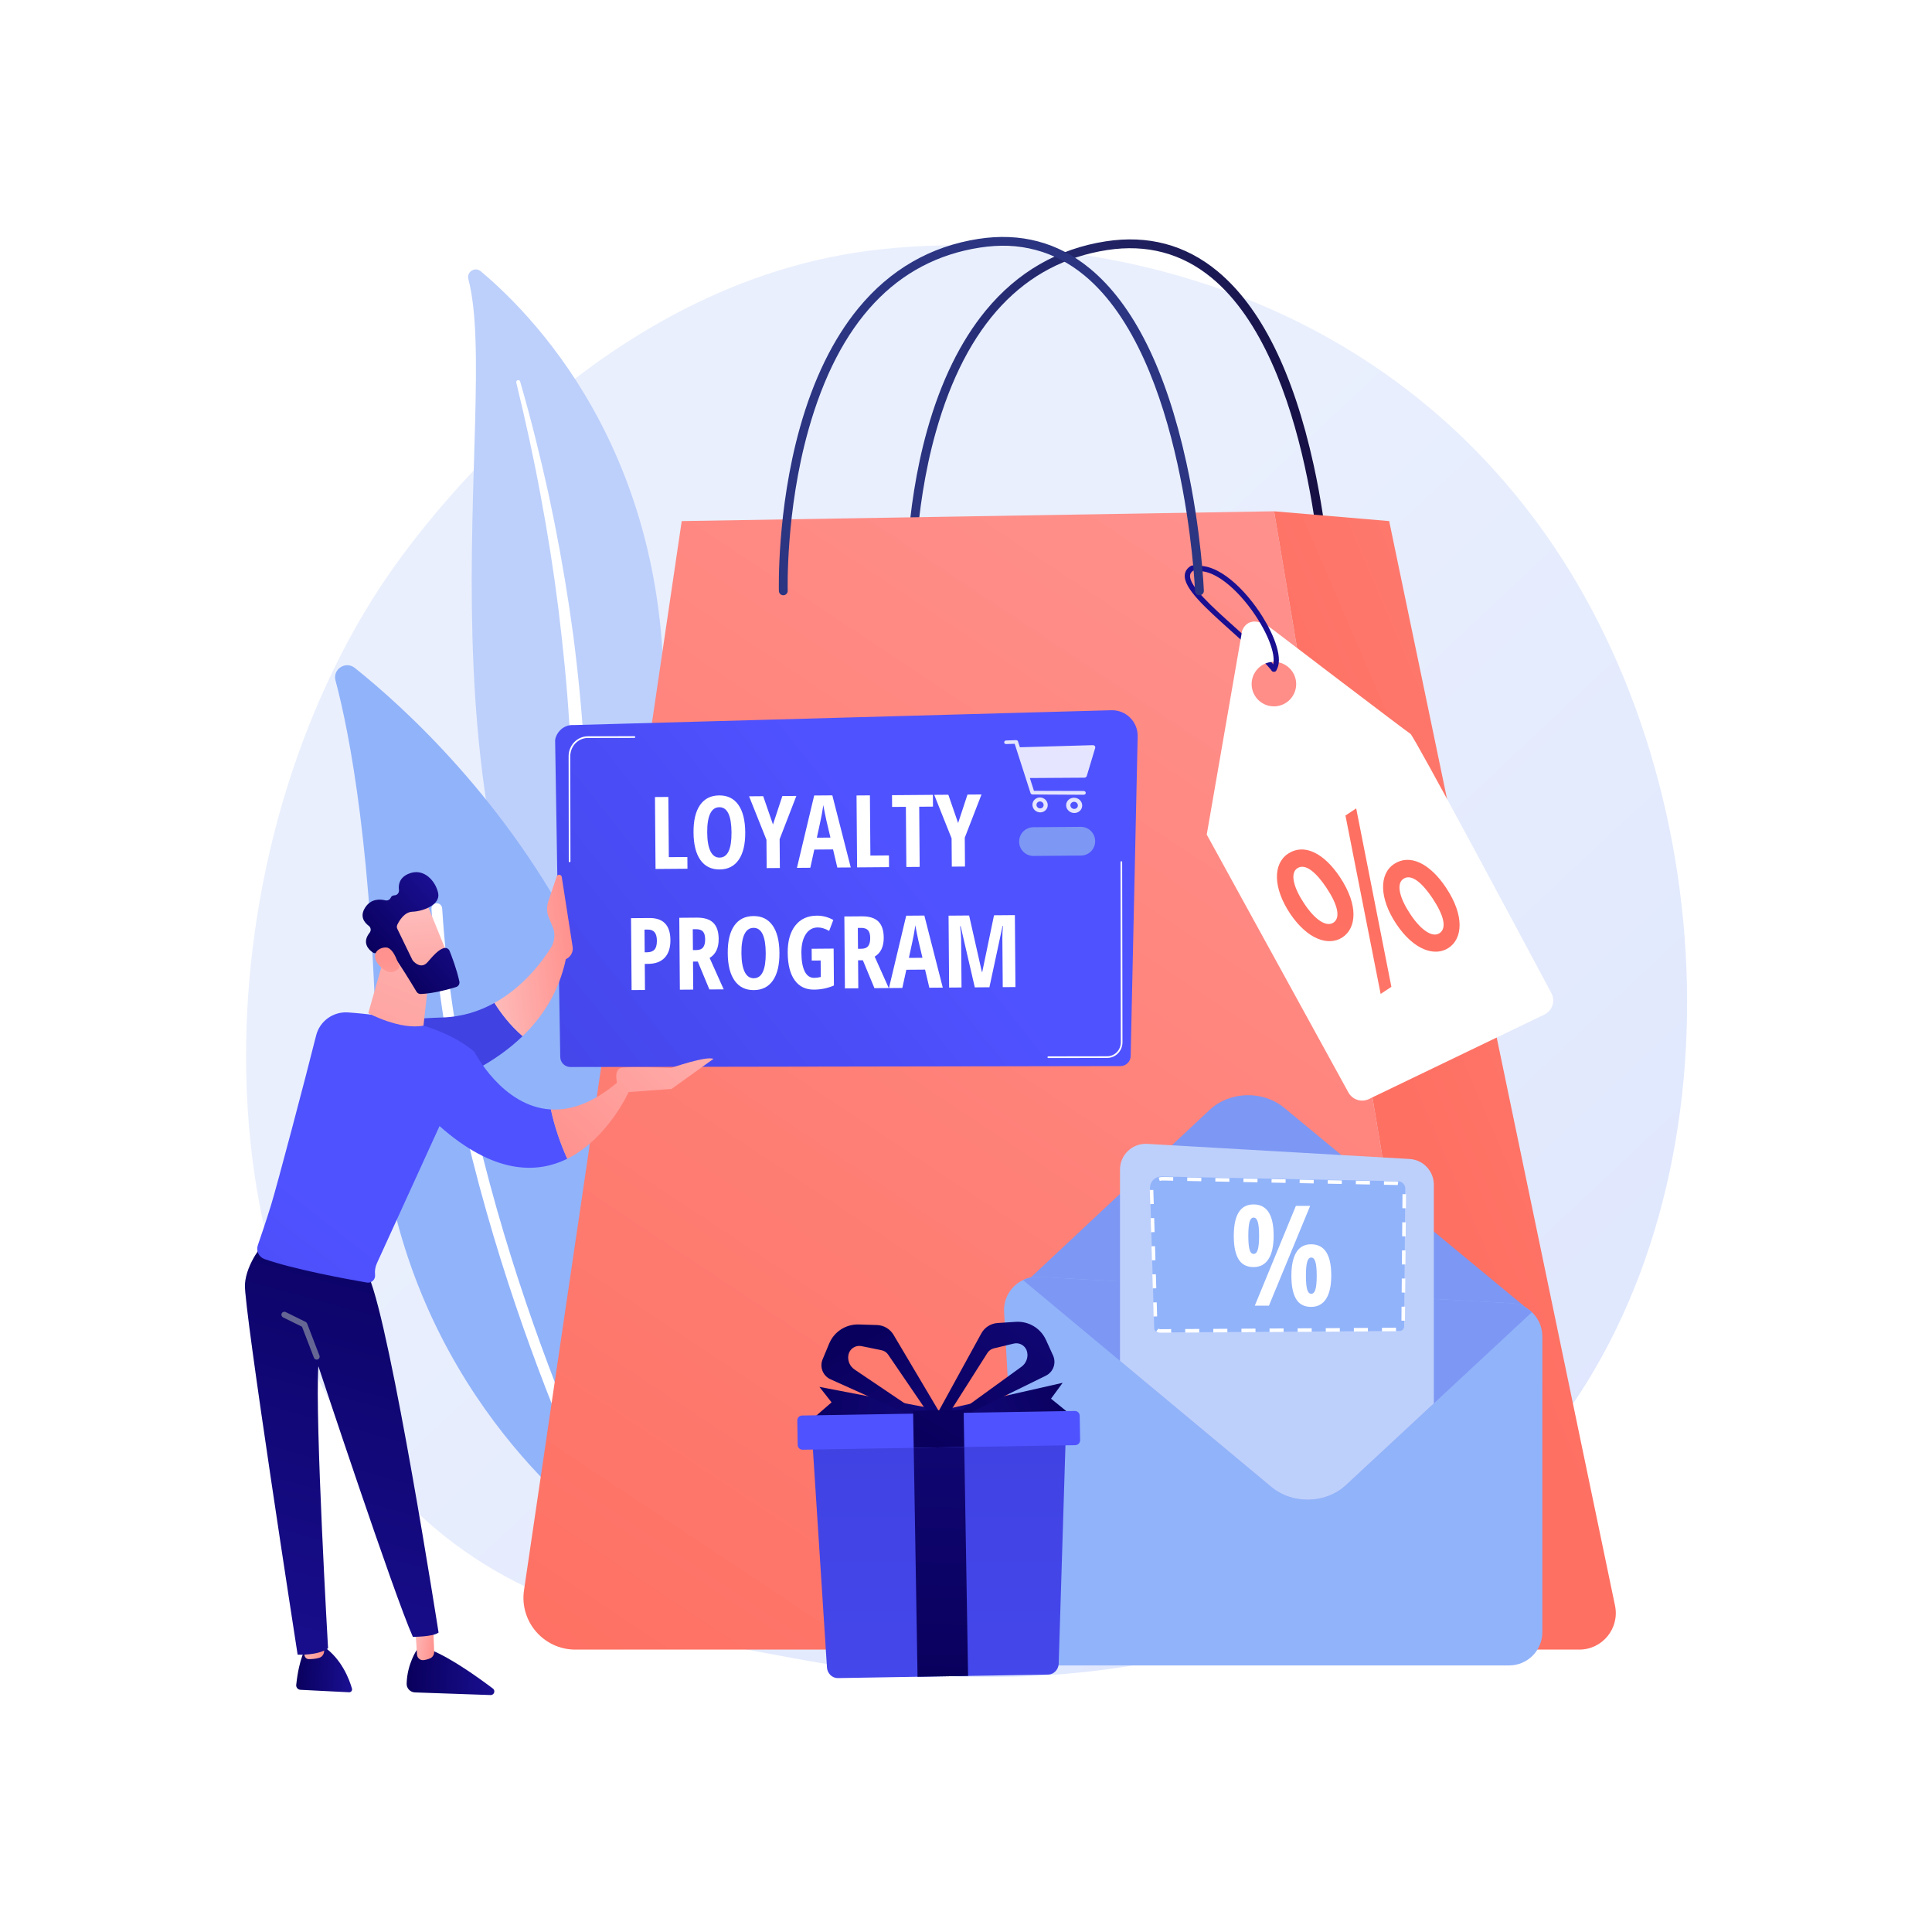 <svg xmlns="http://www.w3.org/2000/svg" xmlns:xlink="http://www.w3.org/1999/xlink" x="0px" y="0px" viewBox="0 0 3710 3710" style="enable-background:new 0 0 3710 3710;" xml:space="preserve"><g id="Background">	<g>		<g>			<rect style="fill:#FFFFFF;" width="3710" height="3710"></rect>		</g>	</g></g><g id="Illustration">	<g>		<linearGradient id="SVGID_1_" gradientUnits="userSpaceOnUse" x1="3492.617" y1="3668.869" x2="1541.489" y2="1591.863">			<stop offset="0" style="stop-color:#DAE3FE"></stop>			<stop offset="1" style="stop-color:#E9EFFD"></stop>		</linearGradient>		<path style="fill:url(#SVGID_1_);" d="M2906.792,2835.583c-72.027,74.244-136.475,117.887-185.819,150.834   c-481.237,321.326-1031.344,228.713-1201.424,197.057c-274.402-51.072-506.036-87.101-705.05-266.903   c-452.221-408.564-430.226-1260.858-84.674-1788.817c40.972-62.601,386.001-574.041,937.299-646.107   c13.484-1.763,23.545-2.766,32.357-3.699c85.284-9.03,613.775-56.687,1044.707,304.348   c61.686,51.68,160.956,144.898,253.012,287.071C3333.797,1589.214,3334.864,2394.344,2906.792,2835.583z"></path>		<g>			<path style="fill:#BDD0FB;" d="M899.369,535.804c-3.639-13.824,12.818-24.095,23.781-14.921    c111.331,93.154,382.192,375.693,348.691,898.501c-42.032,655.941,107.283,885.851,284.495,1021.154    c0,0-235.866-54.885-395.627-287.705C768.458,1581.206,964.071,781.606,899.369,535.804z"></path>			<path style="fill:#FFFFFF;" d="M991.427,734.651c17.373,71.759,33.321,143.821,46.612,216.365    c13.669,72.46,25.136,145.303,34.316,218.397c8.899,73.124,16.424,146.403,20.825,219.893    c4.731,73.467,6.302,147.054,7.621,220.943c1.73,73.839,3.054,148.234,11.997,222.72c8.857,74.338,26.73,148.813,57.681,217.814    c7.734,17.196,15.812,34.317,24.818,50.792c8.704,16.649,18.148,32.917,27.879,49.01c19.627,32.095,41.418,62.942,65.399,92.032    c48.116,58.067,105.038,108.76,166.959,150.876c6.517,4.432,15.393,2.742,19.827-3.775c4.353-6.399,2.801-15.074-3.427-19.583    l-0.044-0.032c-14.77-10.67-29.401-21.496-43.498-32.936c-7.142-5.609-14.019-11.522-21.005-17.304    c-6.758-6.039-13.754-11.818-20.318-18.06c-26.673-24.516-51.593-50.875-74.439-78.947    c-45.92-55.857-83.729-118.866-113.413-184.732c-14.474-33.111-26.484-67.23-35.826-102.156    c-9.317-34.936-15.964-70.642-20.578-106.755c-9.238-72.265-11.156-145.889-13.417-219.711    c-2.357-73.835-5.234-148.016-11.157-221.963c-2.862-36.976-6.388-73.897-10.573-110.737c-1.987-18.431-4.33-36.82-6.639-55.21    c-2.486-18.368-5.073-36.72-7.81-55.047c-11.081-73.292-24.394-146.21-39.991-218.605    c-15.944-72.32-33.802-144.193-54.399-215.257c-0.589-2.032-2.712-3.201-4.743-2.612    C992.11,730.645,990.953,732.675,991.427,734.651z"></path>		</g>		<g>			<g>				<path style="fill:#91B3FA;" d="M1206.505,2916.756c-7.143,25.353-37.857,35.172-58.595,18.933     c-114.432-89.6-415.061-372.187-424.16-873.828c-7.683-423.612-52.106-652.582-79.474-755.129     c-5.787-21.684,19.472-38.153,37.006-24.144C874.734,1437.148,1465.331,1998.081,1206.505,2916.756z"></path>				<path style="fill:#FFFFFF;" d="M1170.951,2919.561c-0.516,0.4-1.077,0.754-1.683,1.058c-5.074,2.551-11.256,0.506-13.807-4.568     c-2.892-5.753-289.619-581.971-326.909-1170.493c-0.357-5.664,3.945-10.55,9.614-10.915c5.669-0.357,10.554,3.945,10.915,9.615     c37.018,584.239,321.883,1156.841,324.755,1162.555C1176.084,2911.281,1174.766,2916.609,1170.951,2919.561z"></path>			</g>		</g>		<g>							<linearGradient id="SVGID_00000171703518320386072450000005619313975714495671_" gradientUnits="userSpaceOnUse" x1="1740.02" y1="803.734" x2="2556.211" y2="803.734">				<stop offset="0" style="stop-color:#2B3582"></stop>				<stop offset="1" style="stop-color:#150E42"></stop>			</linearGradient>			<path style="fill:url(#SVGID_00000171703518320386072450000005619313975714495671_);" d="M2547.737,1147.767    c-4.525,0-8.277-3.579-8.455-8.141c-0.172-4.453-19.534-447.048-212.755-606.268c-57.112-47.062-124.581-64.955-200.559-53.202    c-160.086,24.773-270.827,142.606-329.146,350.228c-43.877,156.192-39.795,307.148-39.749,308.653    c0.142,4.674-3.53,8.581-8.204,8.726c-4.833,0.07-8.581-3.533-8.726-8.204c-0.046-1.528-4.224-154.734,40.268-313.387    c26.249-93.592,64.055-170.87,112.372-229.682c60.824-74.036,138.405-118.806,230.592-133.073    c80.962-12.517,152.934,6.609,213.939,56.884c83.794,69.057,146.106,194.31,185.207,372.275    c28.978,131.885,33.642,245.263,33.685,246.394c0.182,4.674-3.46,8.607-8.134,8.789    C2547.958,1147.764,2547.849,1147.767,2547.737,1147.767z"></path>							<linearGradient id="SVGID_00000176753842458906649700000004583708702469825965_" gradientUnits="userSpaceOnUse" x1="2732.062" y1="1074.519" x2="1212.907" y2="3360.874">				<stop offset="0" style="stop-color:#FF928E"></stop>				<stop offset="1" style="stop-color:#FE7062"></stop>			</linearGradient>			<path style="fill:url(#SVGID_00000176753842458906649700000004583708702469825965_);" d="M1006.258,3053.596l302.824-2052.969    l1137.595-18.803l366.663,2185.875H1104.763C1043.986,3167.698,997.389,3113.722,1006.258,3053.596z"></path>							<linearGradient id="SVGID_00000178920332502687874810000005692348727226467212_" gradientUnits="userSpaceOnUse" x1="4301.01" y1="1405.924" x2="2695.482" y2="2096.912">				<stop offset="0" style="stop-color:#FF928E"></stop>				<stop offset="1" style="stop-color:#FE7062"></stop>			</linearGradient>			<path style="fill:url(#SVGID_00000178920332502687874810000005692348727226467212_);" d="M2667.614,1000.627l-220.938-18.803    l366.663,2185.875h219.338c44.47,0,77.705-40.869,68.639-84.405L2667.614,1000.627z"></path>							<linearGradient id="SVGID_00000108283031622548718010000004257338042695759524_" gradientUnits="userSpaceOnUse" x1="3236.977" y1="10.618" x2="2545.988" y2="945.486">				<stop offset="0" style="stop-color:#09005D"></stop>				<stop offset="1" style="stop-color:#1A0F91"></stop>			</linearGradient>			<path style="fill:url(#SVGID_00000108283031622548718010000004257338042695759524_);" d="M2446.275,1289.963    c-1.459,0-2.905-0.625-3.91-1.833c-20.427-24.558-50.271-51.366-79.133-77.294c-48.667-43.715-90.695-81.469-88.088-107.033    c0.734-7.211,4.79-13.017,12.051-17.258c2.428-1.419,5.537-0.602,6.95,1.823c1.416,2.425,0.599,5.537-1.823,6.95    c-5.812,3.394-6.818,7.056-7.069,9.514c-2.084,20.427,42.071,60.089,84.77,98.445c29.133,26.169,59.256,53.228,80.155,78.356    c1.793,2.157,1.499,5.359-0.658,7.155C2448.57,1289.579,2447.419,1289.963,2446.275,1289.963z"></path>			<g>				<g>					<path style="fill:#FFFFFF;" d="M2981.153,1930.501c2.544-7.79,1.791-16.278-2.065-23.507      c-57.494-107.74-263.653-493.466-270.599-497.775c-8.076-5.01-264.326-200.337-264.326-200.337      c-47.211-35.964-58.985,2.546-58.985,2.546l-67.894,391.227l272.057,495.214c7.694,14.006,25,19.546,39.399,12.613      l336.877-162.221C2972.998,1944.705,2978.609,1938.291,2981.153,1930.501z M2423.726,1349.972      c-20.069-12.451-26.244-38.813-13.793-58.882c12.451-20.068,38.813-26.244,58.882-13.793s26.244,38.814,13.793,58.882      C2470.157,1356.247,2443.795,1362.423,2423.726,1349.972z"></path>					<g>													<linearGradient id="SVGID_00000054238103781315291310000011797637860465853629_" gradientUnits="userSpaceOnUse" x1="2612.62" y1="1777.867" x2="2394.146" y2="2484.096">							<stop offset="0" style="stop-color:#FE7062"></stop>							<stop offset="1" style="stop-color:#FF928E"></stop>						</linearGradient>						<path style="fill:url(#SVGID_00000054238103781315291310000011797637860465853629_);" d="M2573.108,1684.373       c36.415,54.801,31.189,98.061,4.97,115.484c-26.807,17.816-67.215,4.302-100.734-45.498       c-32.698-49.2-33.311-95.495-3.852-115.074C2503.835,1619.121,2542.008,1637.575,2573.108,1684.373z M2651.231,1908.661       l-67.557-342.594l20.622-13.706l67.555,342.596L2651.231,1908.661z M2503.969,1734.356       c19.644,30.194,42.218,46.906,56.65,37.314c14.439-9.594,7.683-35.089-13.316-66.685       c-19.139-28.802-40.446-48.085-56.059-37.709C2476.514,1677.063,2484.564,1705.157,2503.969,1734.356z M2776.855,1704.667       c36.149,54.394,31.482,97.861,4.968,115.482c-26.511,17.618-67.213,4.3-100.704-46.098       c-32.427-48.797-33.309-95.493-4.145-114.875C2707.319,1639.011,2745.758,1657.868,2776.855,1704.667z M2707.718,1754.644       c19.375,29.794,42.213,46.911,56.647,37.316c14.73-9.787,7.685-35.091-13.313-66.688       c-19.405-29.199-40.448-48.082-56.059-37.708C2680.261,1697.353,2688.316,1725.447,2707.718,1754.644z"></path>					</g>				</g>									<linearGradient id="SVGID_00000170265150127838012920000003366533790690781851_" gradientUnits="userSpaceOnUse" x1="3240.206" y1="13.009" x2="2549.222" y2="947.872">					<stop offset="0" style="stop-color:#09005D"></stop>					<stop offset="1" style="stop-color:#1A0F91"></stop>				</linearGradient>				<path style="fill:url(#SVGID_00000170265150127838012920000003366533790690781851_);" d="M2446.268,1289.963     c-0.999,0-2.011-0.294-2.895-0.906c-2.306-1.601-2.878-4.767-1.277-7.072c9.821-14.151-0.529-50.936-25.759-91.528     c-30.403-48.925-80.638-98.981-119.196-93.225c-2.769,0.447-5.359-1.502-5.772-4.277s1.502-5.359,4.277-5.772     c43.225-6.5,96.146,44.525,129.322,97.909c22.094,35.551,40.39,81.197,25.478,102.689     C2449.46,1289.202,2447.876,1289.963,2446.268,1289.963z"></path>			</g>							<linearGradient id="SVGID_00000019640368416016061600000009501097792662719934_" gradientUnits="userSpaceOnUse" x1="2127.431" y1="562.076" x2="2564.38" y2="-296.58">				<stop offset="0" style="stop-color:#2B3582"></stop>				<stop offset="1" style="stop-color:#150E42"></stop>			</linearGradient>			<path style="fill:url(#SVGID_00000019640368416016061600000009501097792662719934_);" d="M2303.294,1143.066    c-4.525,0-8.277-3.579-8.455-8.141c-0.172-4.453-19.533-447.049-212.755-606.268c-57.112-47.059-124.585-64.959-200.559-53.202    c-160.089,24.773-270.83,142.606-329.149,350.228c-43.874,156.192-39.792,307.148-39.745,308.653    c0.142,4.674-3.53,8.581-8.204,8.726c-0.089,0-0.179,0.003-0.265,0.003c-4.558,0-8.32-3.622-8.462-8.207    c-0.046-1.528-4.228-154.733,40.268-313.387c26.245-93.596,64.056-170.87,112.372-229.682    c60.824-74.036,138.405-118.806,230.592-133.073c80.956-12.517,152.934,6.609,213.94,56.884    c83.794,69.057,146.106,194.31,185.206,372.275c28.978,131.885,33.642,245.263,33.685,246.394    c0.182,4.674-3.46,8.607-8.134,8.789C2303.516,1143.063,2303.407,1143.066,2303.294,1143.066z"></path>		</g>		<g>			<g>				<path style="fill:#7D97F4;" d="M2466.129,2127.357l478.36,395.467c-9.288,4.471-19.811,6.772-30.918,6.193l-906.324-47.228     c-15.585-0.813-29.618-7.181-40.237-17.119l355.734-333.244C2361.363,2095.249,2425.104,2093.44,2466.129,2127.357z"></path>			</g>			<path style="fill:#91B3FA;" d="M2025.493,3198.104h872.48c35.224,0,63.78-28.555,63.78-63.78v-568.118    c0-33.845-26.437-61.797-60.23-63.681l-906.147-50.507c-37.939-2.115-69.3,29.205-67.235,67.147l33.667,618.625    C1963.649,3171.618,1991.616,3198.104,2025.493,3198.104z"></path>			<g>				<path style="fill:#7D97F4;" d="M2441.362,2855.296l-476.926-397.195c9.304-4.438,19.835-6.701,30.94-6.082l906.147,50.507     c15.582,0.869,29.592,7.289,40.175,17.264l-356.937,331.955C2546.012,2887.783,2482.265,2889.361,2441.362,2855.296z"></path>			</g>			<g>				<defs>					<path id="SVGID_00000089562378304187430630000001490875881363259066_" d="M2441.362,2855.296l-461.668-384.489      c-7.195-5.992-3.566-17.648,5.751-18.576c3.245-0.323,6.562-302.75,9.931-302.562l906.147,50.506      c10.8,0.602,20.844,306.22,29.516,311.491c5.897,3.585,6.594,11.903,1.54,16.604l-347.818,323.474      C2546.012,2887.783,2482.265,2889.361,2441.362,2855.296z"></path>				</defs>				<clipPath id="SVGID_00000016780600826659857380000018251319984920040869_">					<use xlink:href="#SVGID_00000089562378304187430630000001490875881363259066_" style="overflow:visible;"></use>				</clipPath>				<path style="clip-path:url(#SVGID_00000016780600826659857380000018251319984920040869_);fill:#BDD0FB;" d="M2150.721,2959.626     h602.656v-684.682c0-26.202-20.441-47.855-46.6-49.362l-503.767-29.031c-28.379-1.635-52.289,20.937-52.289,49.363V2959.626z"></path>				<g style="clip-path:url(#SVGID_00000016780600826659857380000018251319984920040869_);">					<path style="fill:#91B3FA;" d="M2208.394,2281.455l6.939,232.723l1.077,36.034c0.029,4.705,3.911,8.532,8.615,8.503      l462.797-2.862c4.705-0.029,8.539-3.904,8.51-8.608l0.3-36.042l1.906-229.935c-0.029-4.705-5.63-13.851-15.778-13.097      l-452.371-8.909c-5.906-0.111-11.605,2.192-15.761,6.392C2210.472,2269.846,2208.218,2275.558,2208.394,2281.455z"></path>					<path style="fill:#FFFFFF;" d="M2445.763,2372.757c0,19.75-3.299,34.758-9.896,45.026c-6.6,10.27-16.188,15.402-28.772,15.402      c-13.023,0-22.592-5.025-28.706-15.074c-6.117-10.047-9.176-24.99-9.176-44.829c0-40.285,12.627-60.428,37.882-60.428      C2432.871,2312.853,2445.763,2332.823,2445.763,2372.757z M2397.133,2373.019c0,12.147,0.786,20.995,2.359,26.544      c1.573,5.551,4.195,8.323,7.865,8.323c3.67,0,6.335-2.772,7.996-8.323c1.658-5.549,2.49-14.397,2.49-26.544      c0-12.145-0.852-20.992-2.556-26.544c-1.704-5.549-4.347-8.323-7.93-8.323c-3.67,0-6.292,2.775-7.865,8.323      C2397.919,2352.026,2397.133,2360.874,2397.133,2373.019z M2515.891,2315.606l-79.172,191.638h-27.133l78.91-191.638H2515.891z       M2556.394,2449.307c0,19.749-3.323,34.736-9.962,44.96c-6.641,10.224-16.21,15.336-28.707,15.336      c-13.108,0-22.698-5-28.772-15.009c-6.075-10.006-9.11-24.925-9.11-44.764c0-19.574,3.124-34.539,9.372-44.895      c6.246-10.355,15.749-15.533,28.51-15.533C2543.502,2389.404,2556.394,2409.374,2556.394,2449.307z M2507.764,2449.569      c0,12.147,0.786,20.995,2.359,26.544c1.573,5.551,4.195,8.323,7.865,8.323c3.67,0,6.335-2.772,7.996-8.323      c1.658-5.549,2.49-14.397,2.49-26.544c0-12.144-0.852-20.973-2.556-26.478c-1.704-5.506-4.347-8.258-7.93-8.258      c-3.585,0-6.183,2.752-7.799,8.258C2508.57,2428.596,2507.764,2437.425,2507.764,2449.569z"></path>					<path style="fill:#FFFFFF;" d="M2227.803,2559.213c-2.729,0-5.385-0.926-7.496-2.603l4.214-5.306      c0.933,0.744,2.061,1.135,3.262,1.135l21.171-0.132l0.04,6.775L2227.803,2559.213z M2275.984,2558.916l-0.04-6.775      l26.986-0.169l0.04,6.775L2275.984,2558.916z M2329.96,2558.582l-0.04-6.775l26.986-0.169l0.04,6.775L2329.96,2558.582z       M2383.933,2558.248l-0.04-6.775l26.99-0.165l0.04,6.775L2383.933,2558.248z M2437.909,2557.914l-0.04-6.775l26.986-0.166      l0.04,6.775L2437.909,2557.914z M2491.885,2557.579l-0.04-6.775l26.986-0.165l0.04,6.775L2491.885,2557.579z       M2545.858,2557.245l-0.04-6.775l26.99-0.166l0.04,6.775L2545.858,2557.245z M2599.834,2556.911l-0.04-6.775l26.987-0.165      l0.04,6.775L2599.834,2556.911z M2653.81,2556.577l-0.04-6.775l26.987-0.165l0.04,6.775L2653.81,2556.577z M2697.922,2536.097      l-6.775-0.06l0.228-26.662l3.391-0.294l3.387,0.033L2697.922,2536.097z M2215.273,2528.063l-0.814-26.977l6.775-0.205      l0.814,26.977L2215.273,2528.063z M2698.381,2482.121l-6.775-0.06l0.231-26.986l6.775,0.06L2698.381,2482.121z       M2213.645,2474.113l-0.81-26.977l6.775-0.205l0.811,26.977L2213.645,2474.113z M2698.841,2428.149l-6.775-0.06l0.228-26.987      l6.775,0.06L2698.841,2428.149z M2212.021,2420.16l-0.814-26.977l6.775-0.205l0.814,26.976L2212.021,2420.16z       M2699.301,2374.176l-6.775-0.06l0.228-26.99l6.775,0.06L2699.301,2374.176z M2210.393,2366.207l-0.814-26.973l6.775-0.205      l0.814,26.973L2210.393,2366.207z M2699.758,2320.2l-6.775-0.06l0.231-26.986l6.775,0.06L2699.758,2320.2z M2208.766,2312.257      l-0.814-26.977l3.384-0.235l3.387,0.02l0.817,26.986L2208.766,2312.257z M2684.048,2275.661      c-0.863-0.142-1.8-0.185-2.772-0.113l-23.728-0.446l0.132-6.775l23.434,0.453c0.179-0.023,0.638-0.04,1.095-0.04      c0.986,0,1.965,0.079,2.917,0.231L2684.048,2275.661z M2630.565,2274.58l-26.983-0.519l0.132-6.775l26.983,0.519      L2630.565,2274.58z M2576.599,2273.538l-26.983-0.519l0.132-6.775l26.983,0.519L2576.599,2273.538z M2522.632,2272.496      l-26.98-0.523l0.132-6.775l26.98,0.523L2522.632,2272.496z M2468.669,2271.454l-26.983-0.523l0.132-6.775l26.983,0.523      L2468.669,2271.454z M2414.703,2270.408l-26.983-0.519l0.132-6.775l26.983,0.519L2414.703,2270.408z M2360.737,2269.366      l-26.983-0.523l0.132-6.775l26.983,0.522L2360.737,2269.366z M2306.771,2268.324l-26.983-0.523l0.133-6.775l26.983,0.522      L2306.771,2268.324z M2227.049,2267.795l-2.104-6.444c2.507-0.817,5.124-1.231,7.777-1.231l0.483,0.003l19.732,0.38      l-0.132,6.775l-19.752-0.38C2230.827,2266.743,2228.878,2267.199,2227.049,2267.795z"></path>				</g>			</g>		</g>		<g>			<g>									<linearGradient id="SVGID_00000121278913802769993680000010009790210889130662_" gradientUnits="userSpaceOnUse" x1="1509.129" y1="2683.665" x2="2027.889" y2="2787.417">					<stop offset="0" style="stop-color:#09005D"></stop>					<stop offset="1" style="stop-color:#1A0F91"></stop>				</linearGradient>				<polygon style="fill:url(#SVGID_00000121278913802769993680000010009790210889130662_);" points="1792.779,2705.282      1573.536,2663.238 1596.891,2692.952 1556.226,2728.198 1797.932,2746.729     "></polygon>									<linearGradient id="SVGID_00000034073313509993350090000005735395328100271239_" gradientUnits="userSpaceOnUse" x1="2057.541" y1="2668.919" x2="1666.112" y2="2815.115">					<stop offset="0" style="stop-color:#09005D"></stop>					<stop offset="1" style="stop-color:#1A0F91"></stop>				</linearGradient>				<polygon style="fill:url(#SVGID_00000034073313509993350090000005735395328100271239_);" points="1822.875,2704.779      2040.588,2655.419 2018.24,2685.898 2060.062,2719.763 1819.112,2746.375     "></polygon>			</g>			<g>									<linearGradient id="SVGID_00000106110793453733227140000003749875094132396181_" gradientUnits="userSpaceOnUse" x1="1638.014" y1="2571.793" x2="1885.325" y2="3035.774">					<stop offset="0" style="stop-color:#09005D"></stop>					<stop offset="1" style="stop-color:#1A0F91"></stop>				</linearGradient>				<path style="fill:url(#SVGID_00000106110793453733227140000003749875094132396181_);" d="M1638.116,2588.204     c4.743-3.229,10.59-4.401,16.211-3.251l38.635,7.91c5.083,1.04,9.561,4.019,12.486,8.304l82.883,121.472l13.988-13.614     l-86.45-145.757c-6.72-11.329-18.766-18.436-31.932-18.839l-34.899-1.068c-24.692-0.756-47.283,13.823-56.768,36.633     l-12.619,30.348c-6.136,14.757,0.574,31.719,15.146,38.284l176.061,79.323l6.59-5.964l-136.508-92.144     c-9.058-6.115-13.676-16.982-11.791-27.747C1630.139,2596.443,1633.374,2591.433,1638.116,2588.204z"></path>									<linearGradient id="SVGID_00000131333349438460997800000013227686585867861152_" gradientUnits="userSpaceOnUse" x1="1776.621" y1="2818.039" x2="2296.768" y2="2159.188">					<stop offset="0" style="stop-color:#09005D"></stop>					<stop offset="1" style="stop-color:#1A0F91"></stop>				</linearGradient>				<path style="fill:url(#SVGID_00000131333349438460997800000013227686585867861152_);" d="M1963.019,2582.765     c-4.848-3.068-10.731-4.045-16.31-2.707l-38.349,9.199c-5.045,1.21-9.421,4.337-12.2,8.718l-78.771,124.178l-14.436-13.138     l81.523-148.569c6.337-11.548,18.138-19.054,31.283-19.897l34.844-2.235c24.652-1.582,47.719,12.232,57.962,34.712     l13.628,29.909c6.626,14.543,0.488,31.72-13.855,38.769l-173.308,85.172l-6.786-5.74l133.348-96.661     c8.848-6.415,13.1-17.43,10.855-28.126C1971.267,2590.732,1967.866,2585.833,1963.019,2582.765z"></path>			</g>							<linearGradient id="SVGID_00000067944154877611707670000007209067862739095983_" gradientUnits="userSpaceOnUse" x1="1803.211" y1="2762.26" x2="1803.211" y2="4275.65">				<stop offset="0" style="stop-color:#4042E2"></stop>				<stop offset="1" style="stop-color:#4F52FF"></stop>			</linearGradient>			<path style="fill:url(#SVGID_00000067944154877611707670000007209067862739095983_);" d="M1559.932,2766.417l28.112,435.976    c0.693,10.735,9.926,20.209,20.605,20.03l404.414-6.77c10.679-0.179,19.59-9.956,19.923-20.708l13.504-436.672L1559.932,2766.417    z"></path>							<linearGradient id="SVGID_00000106129818288046615780000003297961091423026062_" gradientUnits="userSpaceOnUse" x1="1800.872" y1="3232.352" x2="1826.811" y2="2105.229">				<stop offset="0" style="stop-color:#09005D"></stop>				<stop offset="1" style="stop-color:#1A0F91"></stop>			</linearGradient>			<polygon style="fill:url(#SVGID_00000106129818288046615780000003297961091423026062_);" points="1859.007,3218.232     1761.959,3219.857 1754.123,2751.746 1851.171,2750.122    "></polygon>							<linearGradient id="SVGID_00000020360031235895414530000006236952510261197447_" gradientUnits="userSpaceOnUse" x1="2183.571" y1="2073.831" x2="1944.774" y2="2495.535">				<stop offset="0" style="stop-color:#4042E2"></stop>				<stop offset="1" style="stop-color:#4F52FF"></stop>			</linearGradient>			<path style="fill:url(#SVGID_00000020360031235895414530000006236952510261197447_);" d="M2073.344,2718.64    c-0.087-5.165-4.344-9.281-9.509-9.195l-523.619,8.766c-5.165,0.086-9.282,4.344-9.195,9.508l0.786,46.946    c0.087,5.165,4.344,9.282,9.509,9.195l523.619-8.766c5.165-0.086,9.282-4.343,9.196-9.508L2073.344,2718.64z"></path>							<linearGradient id="SVGID_00000050625793032989682260000002435177155604182718_" gradientUnits="userSpaceOnUse" x1="1776.484" y1="2788.722" x2="2370.939" y2="1763.289">				<stop offset="0" style="stop-color:#09005D"></stop>				<stop offset="1" style="stop-color:#1A0F91"></stop>			</linearGradient>			<polygon style="fill:url(#SVGID_00000050625793032989682260000002435177155604182718_);" points="1851.648,2778.665     1754.601,2780.29 1753.406,2708.931 1850.454,2707.307    "></polygon>		</g>		<g>			<g>				<g>					<g>													<linearGradient id="SVGID_00000072986570951357884320000013844205560172483480_" gradientUnits="userSpaceOnUse" x1="879.303" y1="2313.038" x2="1732.876" y2="1632.213">							<stop offset="0" style="stop-color:#4042E2"></stop>							<stop offset="1" style="stop-color:#4F52FF"></stop>						</linearGradient>						<path style="fill:url(#SVGID_00000072986570951357884320000013844205560172483480_);" d="M2184.651,1414.109l-11.647,531.254       l-1.809,82.257c0.019,10.738-8.772,19.541-19.509,19.56l-1056.265,1.801c-10.737,0.018-19.557-8.755-19.575-19.493       l-1.333-82.252l-8.49-524.733c-0.018-10.738,12.599-31.714,35.774-30.173l1032.257-28.478       c13.476-0.359,26.524,4.794,36.085,14.306C2179.699,1387.651,2184.947,1400.648,2184.651,1414.109z"></path>						<path style="fill:#FFFFFF;" d="M2126.162,2031.557l-113.072,0.193c-0.885,0.001-1.602-0.714-1.603-1.598       c-0.001-0.884,0.713-1.602,1.597-1.603l113.071-0.193c14.426-0.025,26.142-12.05,26.117-26.806l-0.59-346.129       c-0.002-0.884,0.713-1.602,1.598-1.603c0.884-0.002,1.601,0.714,1.603,1.598l0.59,346.128       C2155.502,2018.066,2142.353,2031.529,2126.162,2031.557z"></path>						<path style="fill:#FFFFFF;" d="M1093.825,1655.625c-0.885,0.001-1.601-0.714-1.603-1.598l-0.344-201.692       c-0.036-21.155,16.52-38.394,36.907-38.429l89.458-0.153c0.885-0.001,1.601,0.714,1.603,1.598       c0.002,0.884-0.713,1.602-1.598,1.603l-89.458,0.153c-18.622,0.031-33.745,15.832-33.712,35.222l0.344,201.693       C1095.425,1654.906,1094.71,1655.624,1093.825,1655.625z"></path>					</g>					<g>						<path style="fill:#FFFFFF;" d="M1258.821,1668.687l-1.09-138.123l25.697-0.203l0.912,115.637l35.617-0.281l0.177,22.485       L1258.821,1668.687z"></path>						<path style="fill:#FFFFFF;" d="M1431.07,1598.073c0.18,22.863-3.964,40.469-12.433,52.819       c-8.469,12.35-20.671,18.587-36.605,18.712c-15.999,0.126-28.329-5.901-36.99-18.085c-8.663-12.182-13.085-29.8-13.266-52.852       c-0.18-22.863,3.964-40.422,12.434-52.677c8.469-12.255,20.765-18.445,36.889-18.573c15.934-0.126,28.202,5.903,36.802,18.086       C1426.5,1557.688,1430.89,1575.21,1431.07,1598.073z M1358.041,1598.649c0.124,15.747,2.203,27.729,6.236,35.949       c4.032,8.22,9.89,12.299,17.575,12.238c15.494-0.122,23.114-16.307,22.859-48.555c-0.254-32.247-8.067-48.311-23.434-48.19       c-7.81,0.062-13.666,4.218-17.569,12.469C1359.805,1570.81,1357.916,1582.841,1358.041,1598.649z"></path>						<path style="fill:#FFFFFF;" d="M1484.335,1583.292l17.993-54.657l26.925-0.212l-32.131,83.019l0.437,55.363l-25.319,0.2       l-0.429-54.323l-33.35-83.542l27.114-0.214L1484.335,1583.292z"></path>						<path style="fill:#FFFFFF;" d="M1607.908,1665.933l-8.211-34.799l-35.995,0.284l-7.66,34.924l-25.698,0.203l33.106-138.96       l34.862-0.275l35.388,138.42L1607.908,1665.933z M1594.699,1608.403l-7.622-32.064c-0.457-1.947-1.487-6.838-3.092-14.667       c-1.606-7.829-2.576-13.065-2.911-15.708c-0.777,5.425-1.769,11.399-2.977,17.927c-1.21,6.529-4.366,21.435-9.473,44.718       L1594.699,1608.403z"></path>						<path style="fill:#FFFFFF;" d="M1645.887,1665.633l-1.09-138.123l25.697-0.203l0.912,115.637l35.617-0.281l0.177,22.485       L1645.887,1665.633z"></path>						<path style="fill:#FFFFFF;" d="M1766.06,1664.685l-25.602,0.202l-0.912-115.543l-26.454,0.209l-0.178-22.579l78.51-0.619       l0.178,22.579l-26.454,0.209L1766.06,1664.685z"></path>						<path style="fill:#FFFFFF;" d="M1839.847,1580.487l17.993-54.657l26.925-0.213l-32.131,83.019l0.437,55.363l-25.319,0.2       l-0.429-54.323l-33.35-83.542l27.114-0.214L1839.847,1580.487z"></path>						<path style="fill:#FFFFFF;" d="M1287.391,1805.043c0.116,14.676-3.496,25.963-10.834,33.863       c-7.34,7.9-18,11.904-31.982,12.015l-6.424,0.051l0.395,50.072l-25.697,0.203l-1.09-138.123l35.05-0.276       C1273.64,1762.636,1287.167,1776.701,1287.391,1805.043z M1237.975,1828.676l4.912-0.039       c6.298-0.05,10.977-1.818,14.036-5.307c3.057-3.487,4.557-9.168,4.495-17.042c-0.057-7.242-1.516-12.601-4.378-16.074       c-2.862-3.473-7.254-5.186-13.174-5.139l-6.235,0.049L1237.975,1828.676z"></path>						<path style="fill:#FFFFFF;" d="M1330.802,1846.557l0.424,53.756l-25.697,0.203l-1.09-138.123l33.633-0.265       c14.234-0.112,24.763,3.174,31.588,9.86c6.823,6.687,10.291,16.958,10.4,30.813c0.138,17.447-5.656,29.681-17.379,36.701       l27.026,60.349l-27.492,0.217l-22.248-53.584L1330.802,1846.557z M1330.627,1824.45l6.614-0.052       c6.046-0.048,10.379-1.798,12.997-5.252c2.618-3.453,3.9-8.582,3.846-15.384c-0.056-7.053-1.497-12.066-4.323-15.036       c-2.827-2.968-7.168-4.431-13.026-4.384l-6.424,0.051L1330.627,1824.45z"></path>						<path style="fill:#FFFFFF;" d="M1496.768,1829.752c0.18,22.863-3.964,40.469-12.433,52.819       c-8.469,12.35-20.671,18.587-36.606,18.712c-15.999,0.126-28.328-5.901-36.99-18.085c-8.663-12.182-13.085-29.8-13.266-52.852       c-0.18-22.863,3.964-40.422,12.434-52.677c8.468-12.255,20.765-18.446,36.889-18.573c15.934-0.126,28.202,5.903,36.802,18.086       C1492.198,1789.367,1496.587,1806.889,1496.768,1829.752z M1423.739,1830.328c0.124,15.747,2.203,27.729,6.236,35.949       c4.032,8.22,9.89,12.299,17.575,12.238c15.494-0.122,23.114-16.307,22.859-48.555c-0.254-32.247-8.067-48.311-23.433-48.19       c-7.81,0.062-13.667,4.218-17.569,12.469C1425.503,1802.489,1423.614,1814.52,1423.739,1830.328z"></path>						<path style="fill:#FFFFFF;" d="M1558.591,1821.895l42.231-0.333l0.559,70.856c-11.927,5.196-24.63,7.847-38.108,7.954       c-16.061,0.127-28.47-5.884-37.226-18.035c-8.757-12.15-13.225-29.72-13.406-52.71c-0.175-22.17,4.648-39.561,14.469-52.173       c9.821-12.611,23.643-18.988,41.468-19.128c11.021-0.087,21.563,2.664,31.622,8.254l-7.96,21.037       c-7.846-4.473-15.169-6.682-21.972-6.629c-9.764,0.077-17.459,4.5-23.091,13.268c-5.632,8.769-8.387,20.679-8.268,35.732       c0.122,15.493,2.278,27.35,6.469,35.568c4.19,8.219,10.222,12.296,18.095,12.234c4.157-0.033,8.372-0.6,12.647-1.706       l-0.25-31.649l-17.101,0.135L1558.591,1821.895z"></path>						<path style="fill:#FFFFFF;" d="M1647.767,1844.056l0.424,53.756l-25.697,0.203l-1.09-138.123l33.633-0.265       c14.234-0.112,24.763,3.174,31.588,9.86c6.823,6.687,10.291,16.958,10.4,30.813c0.138,17.447-5.656,29.681-17.379,36.701       l27.025,60.35l-27.492,0.217l-22.248-53.584L1647.767,1844.056z M1647.593,1821.949l6.614-0.052       c6.046-0.048,10.379-1.798,12.997-5.252c2.618-3.453,3.9-8.582,3.846-15.384c-0.056-7.053-1.497-12.066-4.323-15.036       c-2.827-2.968-7.168-4.431-13.026-4.384l-6.424,0.051L1647.593,1821.949z"></path>						<path style="fill:#FFFFFF;" d="M1784.614,1896.736l-8.211-34.799l-35.995,0.284l-7.66,34.924l-25.697,0.203l33.106-138.96       l34.862-0.275l35.388,138.42L1784.614,1896.736z M1771.405,1839.207l-7.622-32.064c-0.457-1.947-1.487-6.838-3.092-14.667       c-1.606-7.829-2.575-13.065-2.911-15.708c-0.777,5.424-1.769,11.399-2.977,17.927c-1.21,6.529-4.366,21.435-9.473,44.718       L1771.405,1839.207z"></path>						<path style="fill:#FFFFFF;" d="M1871.909,1896.047l-27.192-117.415l-1.039,0.008c1.267,9.061,1.932,17.37,1.992,24.928       l0.731,92.68l-23.808,0.188l-1.09-138.123l39.491-0.312l24.475,108.366l0.756-0.006l22.573-108.737l40.058-0.316l1.09,138.123       l-24.375,0.192l-0.739-93.625c-0.061-7.747,0.316-15.686,1.135-23.818l-0.756,0.006l-25.243,117.639L1871.909,1896.047z"></path>					</g>				</g>				<g>					<path style="fill:#7D97F4;" d="M2103.037,1615.323c0.119,15.136-12.054,27.504-27.191,27.623l-91.163,0.719      c-15.136,0.12-27.504-12.054-27.623-27.191l-0.003-0.333c-0.12-15.137,12.054-27.504,27.191-27.623l91.163-0.719      c15.137-0.119,27.504,12.054,27.623,27.191L2103.037,1615.323z"></path>					<g style="opacity:0.85;">						<path style="fill:#FFFFFF;" d="M2102.254,1432.463c-0.932-1.128-2.384-1.587-3.92-1.543l-139.826,4.037l-3.621-11.194       c-0.503-1.56-1.981-2.549-3.644-2.492l-19.197,0.656c-2.058,0.07-3.715,1.515-3.698,3.57c0.016,2.055,1.694,3.39,3.753,3.325       l16.405-0.517l30.439,94.641c0.512,1.593,2.02,2.679,3.72,2.689l98.17,0.543c2.304,0.013,4.163-1.448,4.146-3.626       c-0.017-2.178-1.899-3.655-4.203-3.661l-95.303-0.275l-7.842-24.573l104.723-0.667c2.144-0.014,4.023-1.432,4.609-3.382       l16.106-53.571C2103.489,1435.025,2103.188,1433.592,2102.254,1432.463z"></path>						<path style="fill:#FFFFFF;" d="M1997.071,1531.374c-8.078-0.062-14.562,6.276-14.5,14.127       c0.062,7.852,6.648,14.359,14.726,14.507c8.127,0.149,14.724-6.187,14.661-14.125       C2011.896,1537.945,2005.197,1531.436,1997.071,1531.374z M1997.237,1552.372c-3.776-0.059-6.863-3.096-6.892-6.77       c-0.029-3.675,3.011-6.632,6.787-6.593c3.786,0.04,6.898,3.077,6.927,6.771       C2004.088,1549.474,2001.023,1552.431,1997.237,1552.372z"></path>						<path style="fill:#FFFFFF;" d="M2062.513,1531.875c-8.478-0.065-15.284,6.426-15.22,14.469       c0.063,8.043,6.974,14.712,15.452,14.868c8.531,0.157,15.458-6.332,15.394-14.466       C2078.075,1538.611,2071.044,1531.94,2062.513,1531.875z M2062.683,1553.388c-3.962-0.061-7.202-3.174-7.232-6.938       c-0.03-3.765,3.162-6.793,7.124-6.752c3.974,0.042,7.24,3.155,7.27,6.939       C2069.875,1550.421,2066.657,1553.45,2062.683,1553.388z"></path>					</g>				</g>			</g>			<g>									<linearGradient id="SVGID_00000147181474861146104750000010488360149920204673_" gradientUnits="userSpaceOnUse" x1="-6432.347" y1="2935.943" x2="-6324.75" y2="2935.943" gradientTransform="matrix(0.999 0.051 -0.051 0.999 7143.355 595.719)">					<stop offset="0" style="stop-color:#09005D"></stop>					<stop offset="1" style="stop-color:#1A0F91"></stop>				</linearGradient>				<path style="fill:url(#SVGID_00000147181474861146104750000010488360149920204673_);" d="M587.395,3164.619     c0,0-12.894,18.217-18.571,70.762c-0.529,4.896,3.147,9.276,8.066,9.526l93.389,4.736c3.758,0.191,6.626-3.357,5.604-6.978     c-4.652-16.474-19.195-56.802-54.97-81.24L587.395,3164.619z"></path>									<linearGradient id="SVGID_00000183229278915823372450000002144202032494943361_" gradientUnits="userSpaceOnUse" x1="-6455.436" y1="2427.357" x2="-6411.798" y2="2427.357" gradientTransform="matrix(0.994 -0.112 0.112 0.994 6720.289 24.497)">					<stop offset="0" style="stop-color:#FEBBBA"></stop>					<stop offset="1" style="stop-color:#FF928E"></stop>				</linearGradient>				<path style="fill:url(#SVGID_00000183229278915823372450000002144202032494943361_);" d="M574.735,3136.052l10.224,43.476     c0.882,3.75,4.206,6.459,8.058,6.468c5.148,0.012,12.582-0.408,19.627-2.402c6.404-1.812,10.446-8.154,9.7-14.768l-4.797-42.548     L574.735,3136.052z"></path>									<linearGradient id="SVGID_00000176017346827955099400000004472249017304664228_" gradientUnits="userSpaceOnUse" x1="-6179.332" y1="2691.532" x2="-6010.511" y2="2691.532" gradientTransform="matrix(0.999 0.035 -0.035 0.999 7051.287 734.037)">					<stop offset="0" style="stop-color:#09005D"></stop>					<stop offset="1" style="stop-color:#1A0F91"></stop>				</linearGradient>				<path style="fill:url(#SVGID_00000176017346827955099400000004472249017304664228_);" d="M800.669,3167.85     c0,0-18.856,27.179-19.804,65.355c-0.224,8.992,7.052,16.415,16.042,16.728l145.142,5.062c6.795,0.237,9.859-8.4,4.434-12.5     c-26.792-20.244-79.518-58.156-118.068-73.678L800.669,3167.85z"></path>									<linearGradient id="SVGID_00000101074138202391158850000002895313370251284888_" gradientUnits="userSpaceOnUse" x1="-6119.644" y1="2905.211" x2="-6076.247" y2="2905.211" gradientTransform="matrix(0.991 0.136 -0.136 0.991 7252.571 1097.936)">					<stop offset="0" style="stop-color:#FEBBBA"></stop>					<stop offset="1" style="stop-color:#FF928E"></stop>				</linearGradient>				<path style="fill:url(#SVGID_00000101074138202391158850000002895313370251284888_);" d="M797.054,3121.512l3.718,55.796     c0.416,6.241,5.792,11.138,12.025,10.619c3.789-0.315,8.342-1.291,13.376-3.552c4.783-2.148,7.735-7.081,7.538-12.321     l-2.525-67.325L797.054,3121.512z"></path>									<linearGradient id="SVGID_00000113320170577404575790000013580159494533448854_" gradientUnits="userSpaceOnUse" x1="816.085" y1="2211.172" x2="526.48" y2="3273.058">					<stop offset="0" style="stop-color:#09005D"></stop>					<stop offset="1" style="stop-color:#1A0F91"></stop>				</linearGradient>				<path style="fill:url(#SVGID_00000113320170577404575790000013580159494533448854_);" d="M508.1,2385.535     c0,0-35.103,38.759-37.777,80.929c-2.674,42.17,101.208,710.97,101.208,710.97s39.707,2.09,58.426-12.35     c0,0-25.339-438.79-18.588-541.605c0,0,145.927,441.036,181.45,519.693c0,0,38.064,0.334,49.367-8.176     c0,0-90.907-582.784-133.912-683.368L508.1,2385.535z"></path>				<path style="fill:#666694;" d="M608.162,2610.883c-2.283,0-4.437-1.386-5.304-3.644l-22.922-59.568l-36.362-17.931     c-2.815-1.39-3.973-4.798-2.583-7.613c1.39-2.812,4.798-3.973,7.613-2.583l38.354,18.914c1.28,0.632,2.276,1.722,2.789,3.057     l23.719,61.641c1.128,2.931-0.332,6.22-3.263,7.345C609.532,2610.761,608.842,2610.883,608.162,2610.883z"></path>									<linearGradient id="SVGID_00000168795512880393640960000012403079734355799481_" gradientUnits="userSpaceOnUse" x1="793.884" y1="2044.719" x2="351.856" y2="2796.675">					<stop offset="0" style="stop-color:#4042E2"></stop>					<stop offset="1" style="stop-color:#4F52FF"></stop>				</linearGradient>				<path style="fill:url(#SVGID_00000168795512880393640960000012403079734355799481_);" d="M848.964,1953.89     c-165.619,4.879-204.675,43.668-204.675,43.668l92.887,115.594c0,0,160.867-21.363,266.353-123.429     c-24.246-20.847-42.163-44.886-54.052-63.837C921.083,1941.625,887.596,1952.751,848.964,1953.89z"></path>									<linearGradient id="SVGID_00000051361645000433889560000012785740049760157887_" gradientUnits="userSpaceOnUse" x1="-5947.508" y1="1162.508" x2="-5786.227" y2="1162.508" gradientTransform="matrix(0.994 -0.112 0.112 0.994 6720.289 24.497)">					<stop offset="0" style="stop-color:#FEBBBA"></stop>					<stop offset="1" style="stop-color:#FF928E"></stop>				</linearGradient>				<path style="fill:url(#SVGID_00000051361645000433889560000012785740049760157887_);" d="M1078.758,1684.069     c-0.815-5.233-8.102-5.859-9.797-0.842l-15.901,47.037c-3.072,9.089-3.278,18.901-0.592,28.111l10.276,25.176     c3.626,12.434,1.779,25.8-5.127,36.758c-16.526,26.22-52.545,74.764-108.14,105.578c11.89,18.95,29.806,42.99,54.052,63.837     c38.705-37.45,69.964-85.751,83.072-147.867c9.185-3.995,14.532-13.67,13.032-23.572L1078.758,1684.069z"></path>									<linearGradient id="SVGID_00000163758261668772245030000002350343554147031474_" gradientUnits="userSpaceOnUse" x1="134.193" y1="3022.664" x2="662.595" y2="2341.837">					<stop offset="0" style="stop-color:#4042E2"></stop>					<stop offset="1" style="stop-color:#4F52FF"></stop>				</linearGradient>				<path style="fill:url(#SVGID_00000163758261668772245030000002350343554147031474_);" d="M911.11,2019.972     c-64.781-55.729-177.977-71.444-242.981-75.814c-28.479-1.913-54.237,16.718-61.128,44.415     c-19.978,80.294-75.34,289.569-86.566,325.731c-9.212,29.666-19.044,58.734-25.323,76.924     c-3.752,10.866,1.933,22.72,12.783,26.52c56.508,19.791,156.241,38.145,196.624,45.138c8.883,1.539,16.719-5.884,15.708-14.842     c-0.856-7.596,0.368-15.285,3.542-22.239l120.25-263.443c103.829,91.926,185.706,92.169,245.268,62.771     c-14.077-31.087-24.554-62.641-31.481-94.657C964.311,2125.104,911.11,2019.972,911.11,2019.972z"></path>									<linearGradient id="SVGID_00000152953966643723239960000008409886196559771269_" gradientUnits="userSpaceOnUse" x1="1401.316" y1="1831.056" x2="1063.763" y2="2198.837">					<stop offset="0" style="stop-color:#FEBBBA"></stop>					<stop offset="1" style="stop-color:#FF928E"></stop>				</linearGradient>				<path style="fill:url(#SVGID_00000152953966643723239960000008409886196559771269_);" d="M1207.477,2096.208l-19.041-20.204     c-49.44,42.845-93.25,56.62-130.629,54.471c6.927,32.016,17.404,63.57,31.481,94.657     C1167.755,2186.404,1207.477,2096.208,1207.477,2096.208z"></path>									<linearGradient id="SVGID_00000047049553308147261180000006777969693849268364_" gradientUnits="userSpaceOnUse" x1="1440.609" y1="1867.119" x2="1103.056" y2="2234.901">					<stop offset="0" style="stop-color:#FEBBBA"></stop>					<stop offset="1" style="stop-color:#FF928E"></stop>				</linearGradient>				<path style="fill:url(#SVGID_00000047049553308147261180000006777969693849268364_);" d="M1195.85,2097.924l93.667-6.879     l80.455-57.637c-13.195-6.336-81.112,17.313-81.112,17.313s-74.101-2.805-93.824-0.606c-16.38,1.825-11.385,25.112-9.222,32.952     c0.442,1.599,0.765,2.555,0.765,2.555L1195.85,2097.924z"></path>									<linearGradient id="SVGID_00000182527836303111308160000010480243869716526228_" gradientUnits="userSpaceOnUse" x1="-5974.366" y1="935.666" x2="-6311.877" y2="1555.81" gradientTransform="matrix(0.994 -0.112 0.112 0.994 6720.289 24.497)">					<stop offset="0" style="stop-color:#FEBBBA"></stop>					<stop offset="1" style="stop-color:#FF928E"></stop>				</linearGradient>				<path style="fill:url(#SVGID_00000182527836303111308160000010480243869716526228_);" d="M742.861,1819.968l-35.666,125.616     c0,0,60.948,32.758,106.012,23.905l12.384-110.732L742.861,1819.968z"></path>				<g>											<linearGradient id="SVGID_00000039122114512835665950000012946803528579568059_" gradientUnits="userSpaceOnUse" x1="-4744.083" y1="-314.919" x2="-4893.248" y2="-117.585" gradientTransform="matrix(0.747 -0.665 0.665 0.747 4549.52 -1168.767)">						<stop offset="0" style="stop-color:#FEBBBA"></stop>						<stop offset="1" style="stop-color:#FF928E"></stop>					</linearGradient>					<path style="fill:url(#SVGID_00000039122114512835665950000012946803528579568059_);" d="M816.749,1728.743      c1.307,1.469,49.816,122.107,49.816,122.107l-69.471,26.234l-62.964-107.509      C734.13,1769.575,794.868,1704.142,816.749,1728.743z"></path>											<linearGradient id="SVGID_00000135661736006408369930000011143716294013739441_" gradientUnits="userSpaceOnUse" x1="-4858.002" y1="-267.317" x2="-4679.818" y2="-267.317" gradientTransform="matrix(0.747 -0.665 0.665 0.747 4549.52 -1168.767)">						<stop offset="0" style="stop-color:#09005D"></stop>						<stop offset="1" style="stop-color:#1A0F91"></stop>					</linearGradient>					<path style="fill:url(#SVGID_00000135661736006408369930000011143716294013739441_);" d="M763,1783.733l28.714,59.19      c0.368,0.759,0.825,1.448,1.385,2.079c3.427,3.863,16.189,16.29,28.107,2.457c10.814-12.553,20.87-23.847,30.997-26.834      c4.546-1.341,9.359,0.984,11.126,5.382c4.404,10.962,13.873,35.848,18.8,58.723c1,4.642-1.764,9.251-6.3,10.654      c-13.67,4.227-42.748,12.338-67.671,13.382c-3.377,0.142-6.552-1.536-8.294-4.433c-8.493-14.121-34.464-56.945-43.547-67.758      c-8.525-10.15-26.357-7.827-33.774-6.318c-2.433,0.495-4.937-0.024-6.975-1.441c-7.203-5.007-21.333-18.27-5.763-37.81      c3.259-4.089,2.491-10.007-1.696-13.14c-8.335-6.237-17.812-17.895-7.013-34.897c10.976-17.282,28.108-16.661,38.855-14.058      c4.345,1.052,8.699-1.225,10.538-5.301c1.046-2.321,3.114-4.22,7.058-4.324c5.315-0.141,9.246-5.034,8.556-10.305      c-1.326-10.129,0.862-23.362,17.851-30.827c30.147-13.247,53.033,14.74,57.501,37.044c4.47,22.305-29.031,34.809-49.473,35.576      c-15.543,0.582-25.263,17.149-29.03,25.056C761.757,1778.333,761.789,1781.237,763,1783.733z"></path>											<linearGradient id="SVGID_00000107569102777751554280000017293837847484872838_" gradientUnits="userSpaceOnUse" x1="-4962.552" y1="-158.648" x2="-4842.909" y2="-281.399" gradientTransform="matrix(0.747 -0.665 0.665 0.747 4549.52 -1168.767)">						<stop offset="0" style="stop-color:#FEBBBA"></stop>						<stop offset="1" style="stop-color:#FF928E"></stop>					</linearGradient>					<path style="fill:url(#SVGID_00000107569102777751554280000017293837847484872838_);" d="M766.987,1858.022      c0,0-9.456-38.531-25.937-38.612c-16.481-0.082-30.806,15.07-12.16,35.193C752.083,1879.634,766.987,1858.022,766.987,1858.022      z"></path>				</g>			</g>		</g>	</g></g></svg>